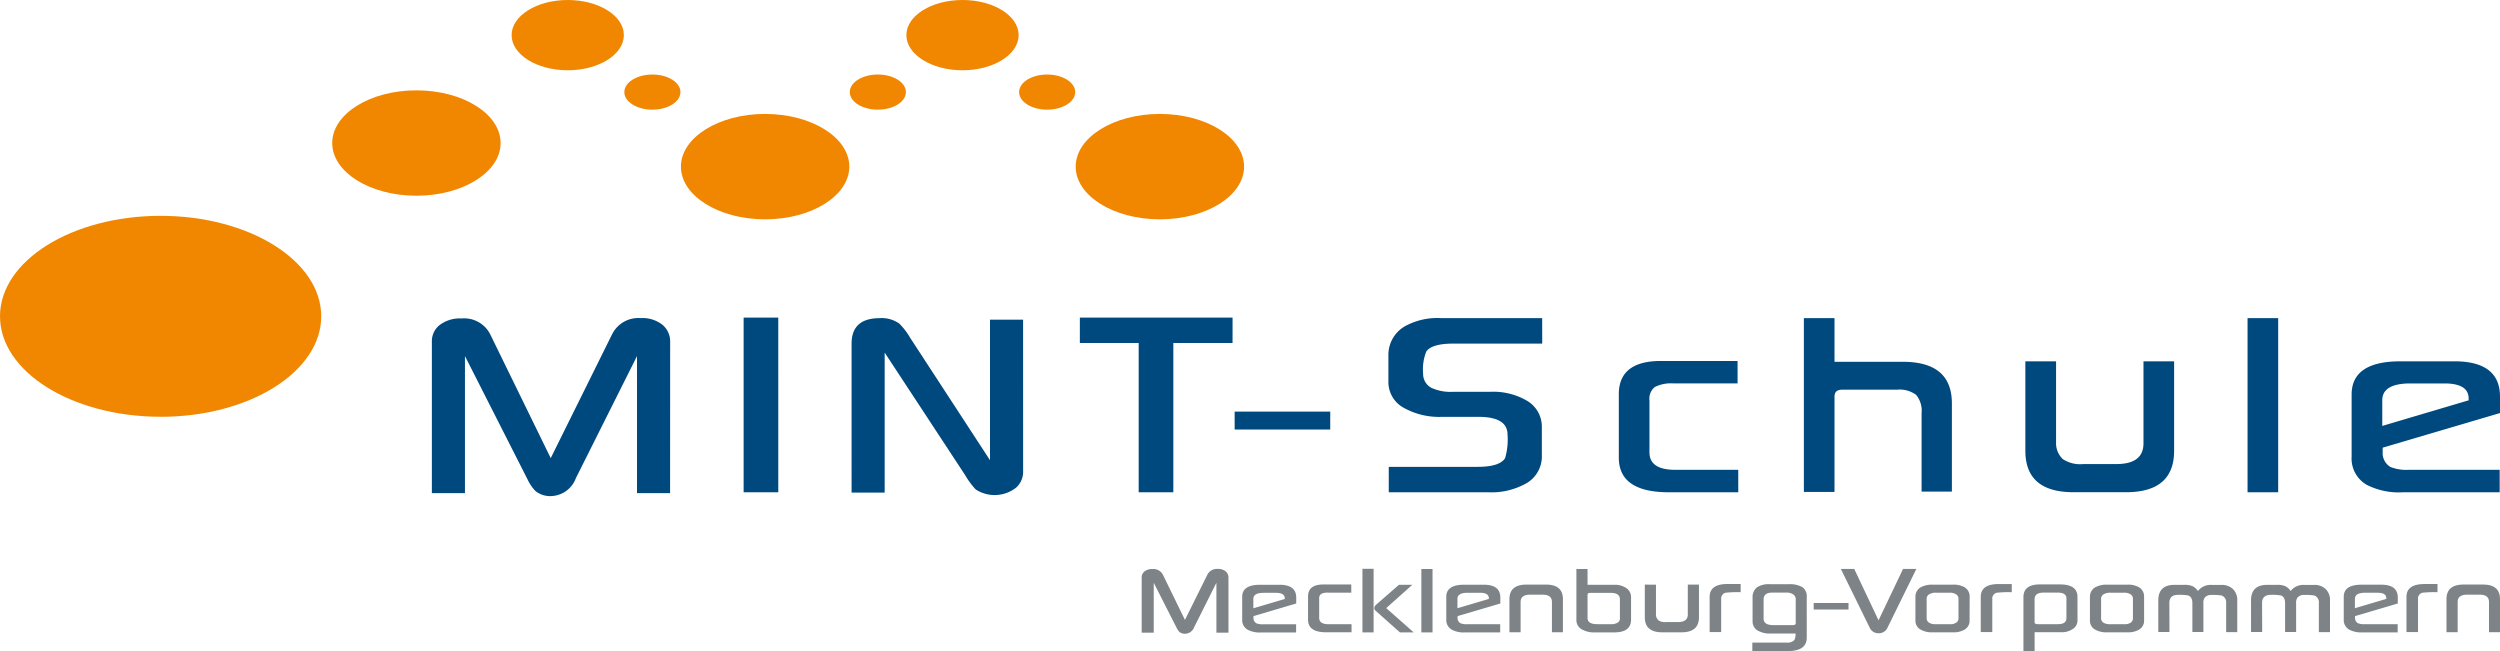 <svg id="Gruppe_94" data-name="Gruppe 94" xmlns="http://www.w3.org/2000/svg" width="204" height="53.143" viewBox="0 0 204 53.143">
  <path id="Pfad_421" data-name="Pfad 421" d="M134.031,52.327h-7.8V53.79h7.8Zm-7.97-7.674H113.6v2.075h4.8V58.906h2.828V46.728h4.832Zm-17.093.171h-2.7V56.292l-6.522-10a5.535,5.535,0,0,0-.882-1.151,2.47,2.47,0,0,0-1.591-.441q-2.3,0-2.3,2.075V58.935h2.7V47.51l6.579,10.018a6.231,6.231,0,0,0,.853,1.151,2.837,2.837,0,0,0,3.283-.142,1.719,1.719,0,0,0,.583-1.335Zm-19.977-.171H86.164V58.906h2.828Zm-8.822,1.99a1.777,1.777,0,0,0-.625-1.4,2.641,2.641,0,0,0-1.791-.547,2.386,2.386,0,0,0-2.33,1.335l-5,10.09L65.5,46.046a2.38,2.38,0,0,0-2.359-1.321,2.7,2.7,0,0,0-1.777.532,1.674,1.674,0,0,0-.64,1.343V58.977h2.7V47.794l5.1,10.047a3.62,3.62,0,0,0,.64.952,1.9,1.9,0,0,0,1.279.427,2.234,2.234,0,0,0,2.032-1.464l4.988-9.961V58.977h2.7Z" transform="translate(-25.484 -18.738)" fill="#00497f"/>
  <path id="Pfad_422" data-name="Pfad 422" d="M271.356,85.145v-2.7q0-1.19-1.377-1.19h-1.6q-1.388,0-1.388,1.19v2.7h.911V82.676q0-.595.777-.595h1.014q.765,0,.766.595v2.469Zm-5.1-3.933H265.2q-1.476,0-1.475,1.05v2.872h.942V82.443a.486.486,0,0,1,.363-.522,9.124,9.124,0,0,1,1.226-.042Zm-6.739,1.972v-.761q0-.5.839-.5h1q.724,0,.725.445v.057Zm3.5-.869q0-1.051-1.356-1.05h-1.6q-1.455,0-1.454.988v1.843a.9.9,0,0,0,.445.838,2.088,2.088,0,0,0,1.092.223h2.862v-.668h-2.692a1.312,1.312,0,0,1-.553-.082.481.481,0,0,1-.233-.445V83.83l3.488-1.03Zm-5.532,2.821V82.557a1.242,1.242,0,0,0-.35-.932,1.307,1.307,0,0,0-.955-.341h-.812a1.284,1.284,0,0,0-1.092.5,1.193,1.193,0,0,0-.445-.4,1.575,1.575,0,0,0-.637-.106h-.828q-1.325,0-1.325,1.273v2.577h.911l-.01-2.375q0-.657.709-.658a3.932,3.932,0,0,1,.838.052q.332.129.331.626v2.355h.9V82.779a.691.691,0,0,1,.125-.476.655.655,0,0,1,.5-.2,4.678,4.678,0,0,1,.849.042.574.574,0,0,1,.382.616v2.375Zm-7.567,0V82.557a1.242,1.242,0,0,0-.349-.932,1.308,1.308,0,0,0-.955-.341H247.8a1.282,1.282,0,0,0-1.092.5,1.2,1.2,0,0,0-.445-.4,1.577,1.577,0,0,0-.637-.106H244.8q-1.325,0-1.325,1.273v2.577h.911l-.01-2.375q0-.657.709-.658a3.939,3.939,0,0,1,.839.052q.331.129.331.626v2.355h.9V82.779a.691.691,0,0,1,.124-.476.655.655,0,0,1,.5-.2,4.669,4.669,0,0,1,.849.042.575.575,0,0,1,.383.616v2.375Zm-8.726-.755a.834.834,0,0,1-.465.108h-1.211a.914.914,0,0,1-.487-.108.407.407,0,0,1-.222-.378V82.433a.418.418,0,0,1,.222-.393,1.025,1.025,0,0,1,.554-.119h1.081a.932.932,0,0,1,.528.119.421.421,0,0,1,.212.393v1.579a.4.4,0,0,1-.212.368m1.123-2.128a.862.862,0,0,0-.435-.787,1.791,1.791,0,0,0-.963-.2H239.34a1.939,1.939,0,0,0-.989.2.877.877,0,0,0-.455.787v1.941a.82.82,0,0,0,.36.7,1.858,1.858,0,0,0,1.084.259h1.578a1.8,1.8,0,0,0,.953-.2.836.836,0,0,0,.445-.761ZM235.3,84.487h-1.677q-.244,0-.244-.171V82.443q0-.533.756-.533h1.113q.73,0,.73.476V83.98q0,.508-.678.507m1.579-2.225q0-1.019-1.434-1.02h-1.63q-1.345,0-1.345,1.041V86.7h.911V85.145h2.164a1.607,1.607,0,0,0,.96-.269.82.82,0,0,0,.376-.694Zm-5.362-1.05h-1.056q-1.476,0-1.475,1.05v2.872h.942V82.443a.486.486,0,0,1,.363-.522,9.124,9.124,0,0,1,1.226-.042Zm-4.559,3.168a.835.835,0,0,1-.466.108h-1.211a.915.915,0,0,1-.487-.108.406.406,0,0,1-.222-.378V82.433a.417.417,0,0,1,.222-.393,1.022,1.022,0,0,1,.554-.119h1.082a.932.932,0,0,1,.528.119.421.421,0,0,1,.212.393v1.579a.4.4,0,0,1-.212.368m1.123-2.128a.863.863,0,0,0-.435-.787,1.792,1.792,0,0,0-.963-.2H225.1a1.937,1.937,0,0,0-.988.2.878.878,0,0,0-.456.787v1.941a.822.822,0,0,0,.36.7,1.859,1.859,0,0,0,1.084.259h1.579a1.794,1.794,0,0,0,.952-.2.837.837,0,0,0,.445-.761Zm-5.435-2.272-2,4.193-1.983-4.193h-1.092l2.345,4.777a.775.775,0,0,0,.74.471.767.767,0,0,0,.73-.471l2.345-4.777Zm-4.451,2.779h-2.842v.533h2.842Zm-4.508,1.806h-1.62q-.8,0-.8-.528V82.464q0-.554.72-.554h1.139a.944.944,0,0,1,.611.187.476.476,0,0,1,.15.409v1.9q0,.155-.2.155m1.1-2.287a.9.9,0,0,0-.355-.807,2.073,2.073,0,0,0-1.131-.239H211.79a1.707,1.707,0,0,0-1.095.277,1.045,1.045,0,0,0-.328.847v1.889a.857.857,0,0,0,.378.743,1.959,1.959,0,0,0,1.128.266h2a1.024,1.024,0,0,1-.1.539.8.8,0,0,1-.647.2h-2.779v.693h2.893q1.548,0,1.548-1.092Zm-5.393-1.066h-1.056q-1.475,0-1.475,1.05v2.872h.942V82.443a.486.486,0,0,1,.362-.522,9.136,9.136,0,0,1,1.227-.042Zm-7.821.052v2.66q0,1.233,1.428,1.232h1.563q1.429,0,1.428-1.232v-2.66h-.911V83.7q0,.616-.807.616H203.3a.95.95,0,0,1-.616-.145.649.649,0,0,1-.2-.492V81.263ZM199.4,84.332a.931.931,0,0,1-.6.155h-1.1q-.8,0-.8-.5V82.1q0-.166.223-.166H198.8q.74,0,.741.544v1.48a.425.425,0,0,1-.14.378m-3.41-4.348v4.11a.868.868,0,0,0,.429.807,2.024,2.024,0,0,0,1.045.254h1.6q1.387,0,1.387-1.04V82.3a.889.889,0,0,0-.37-.743,1.618,1.618,0,0,0-1.006-.282H196.9V79.985Zm-1.1,5.16v-2.7q0-1.19-1.377-1.19h-1.6q-1.388,0-1.387,1.19v2.7h.911V82.676q0-.595.777-.595h1.014q.766,0,.766.595v2.469Zm-8.607-1.962v-.761q0-.5.839-.5h1q.725,0,.724.445v.057Zm3.5-.869q0-1.051-1.356-1.05h-1.6q-1.454,0-1.454.988v1.843a.9.9,0,0,0,.445.838,2.088,2.088,0,0,0,1.092.223h2.862v-.668h-2.691a1.318,1.318,0,0,1-.554-.082.481.481,0,0,1-.233-.445V83.83l3.489-1.03Zm-5.533-2.334h-.911v5.176h.911Zm-4.808-.016h-.911v5.191h.911Zm1.03,3.209,2.127-1.9h-1.092l-1.832,1.6a.448.448,0,0,0-.181.3.362.362,0,0,0,.16.259l1.941,1.724h1.123Zm-2.831,1.315h-1.873q-.766,0-.766-.517V82.422a.441.441,0,0,1,.16-.4,1.073,1.073,0,0,1,.559-.106h1.9v-.668h-2.277q-1.252,0-1.252.988v1.884q0,1.03,1.485,1.03h2.065Zm-8.012-1.3v-.761q0-.5.839-.5h1q.724,0,.725.445v.057Zm3.5-.869q0-1.051-1.356-1.05h-1.6q-1.455,0-1.454.988v1.843a.9.9,0,0,0,.445.838,2.088,2.088,0,0,0,1.092.223h2.862v-.668h-2.691a1.313,1.313,0,0,1-.554-.082.48.48,0,0,1-.233-.445V83.83l3.487-1.03ZM167.6,80.689a.648.648,0,0,0-.228-.51.965.965,0,0,0-.652-.2.868.868,0,0,0-.849.486l-1.822,3.675-1.791-3.67a.867.867,0,0,0-.86-.481.98.98,0,0,0-.647.194.611.611,0,0,0-.233.489v4.508h.984V81.108l1.858,3.659a1.331,1.331,0,0,0,.233.347.693.693,0,0,0,.466.155.814.814,0,0,0,.741-.533l1.816-3.629v4.073h.984Z" transform="translate(-67.357 -33.555)" fill="#7d8386"/>
  <path id="Pfad_423" data-name="Pfad 423" d="M158.112,24.619c3.794,0,6.87-1.926,6.87-4.3s-3.076-4.3-6.87-4.3-6.87,1.926-6.87,4.3,3.076,4.3,6.87,4.3" transform="translate(-63.465 -6.722)" fill="#f18700"/>
  <path id="Pfad_424" data-name="Pfad 424" d="M102.607,24.619c3.794,0,6.87-1.926,6.87-4.3s-3.076-4.3-6.87-4.3-6.87,1.926-6.87,4.3,3.076,4.3,6.87,4.3" transform="translate(-40.174 -6.722)" fill="#f18700"/>
  <path id="Pfad_425" data-name="Pfad 425" d="M76.511,5.734c2.529,0,4.58-1.284,4.58-2.868S79.041,0,76.511,0s-4.58,1.284-4.58,2.866,2.05,2.868,4.58,2.868" transform="translate(-30.184)" fill="#f18700"/>
  <path id="Pfad_426" data-name="Pfad 426" d="M53.58,21.3c3.794,0,6.87-1.926,6.87-4.3s-3.076-4.3-6.87-4.3-6.87,1.925-6.87,4.3,3.076,4.3,6.87,4.3" transform="translate(-19.601 -5.328)" fill="#f18700"/>
  <path id="Pfad_427" data-name="Pfad 427" d="M13.106,46.74c7.238,0,13.106-3.673,13.106-8.2s-5.868-8.2-13.106-8.2S0,34.005,0,38.536s5.868,8.2,13.106,8.2" transform="translate(0 -12.728)" fill="#f18700"/>
  <path id="Pfad_428" data-name="Pfad 428" d="M132.015,5.734c2.529,0,4.58-1.284,4.58-2.868S134.545,0,132.015,0s-4.58,1.284-4.58,2.866,2.05,2.868,4.58,2.868" transform="translate(-53.475)" fill="#f18700"/>
  <path id="Pfad_429" data-name="Pfad 429" d="M145.574,13.346c1.265,0,2.29-.642,2.29-1.434s-1.026-1.434-2.29-1.434-2.29.642-2.29,1.434,1.026,1.434,2.29,1.434" transform="translate(-60.126 -4.397)" fill="#f18700"/>
  <path id="Pfad_430" data-name="Pfad 430" d="M121.768,13.346c1.265,0,2.29-.642,2.29-1.434s-1.025-1.434-2.29-1.434-2.29.642-2.29,1.434,1.026,1.434,2.29,1.434" transform="translate(-50.136 -4.397)" fill="#f18700"/>
  <path id="Pfad_431" data-name="Pfad 431" d="M90.07,13.346c1.265,0,2.29-.642,2.29-1.434s-1.026-1.434-2.29-1.434-2.29.642-2.29,1.434,1.026,1.434,2.29,1.434" transform="translate(-36.835 -4.397)" fill="#f18700"/>
  <path id="Pfad_432" data-name="Pfad 432" d="M276.307,53.524V51.435q0-1.378,2.3-1.378h2.757q1.989,0,1.99,1.222v.156Zm9.607-2.388q0-2.884-3.724-2.884H277.8q-3.994,0-3.994,2.714v5.059a2.479,2.479,0,0,0,1.222,2.3,5.743,5.743,0,0,0,3,.611h7.859V57.105H278.5a3.6,3.6,0,0,1-1.52-.227,1.32,1.32,0,0,1-.64-1.222V55.3l9.579-2.828Zm-18.1-6.408h-2.5v14.21h2.5Zm-20.631,3.524v7.3q0,3.381,3.922,3.382H255.4q3.923,0,3.922-3.382v-7.3h-2.5v6.693q0,1.691-2.217,1.691h-2.671a2.606,2.606,0,0,1-1.691-.4,1.778,1.778,0,0,1-.554-1.351V48.252Zm-18.073-3.524V58.91h2.5V51.136q0-.568.611-.568h4.49a2.234,2.234,0,0,1,1.563.427,2.035,2.035,0,0,1,.441,1.492v6.395h2.473v-7.19q0-3.4-3.993-3.4H231.61V44.728Zm-5.355,12.377H218.61q-2.1,0-2.1-1.421V51.435a1.208,1.208,0,0,1,.441-1.087,2.936,2.936,0,0,1,1.535-.291H223.7V48.224h-6.252q-3.439,0-3.439,2.714V56.11q0,2.828,4.078,2.828h5.67Zm-16-12.377h-8.242a5.46,5.46,0,0,0-2.885.625,2.685,2.685,0,0,0-1.421,2.373v2.217a2.388,2.388,0,0,0,1.307,2.132,5.908,5.908,0,0,0,3.056.71h3q2.358,0,2.359,1.45a5.353,5.353,0,0,1-.2,1.918q-.441.71-2.245.71h-7.247v2.075h8.086a5.781,5.781,0,0,0,3.226-.782,2.531,2.531,0,0,0,1.179-2.245V53.666a2.451,2.451,0,0,0-1.151-2.16,5.458,5.458,0,0,0-3.07-.767h-3a3.727,3.727,0,0,1-1.8-.327,1.285,1.285,0,0,1-.667-1.151,3.972,3.972,0,0,1,.255-1.8q.441-.654,2.217-.654h7.247Z" transform="translate(-81.914 -18.769)" fill="#00497f"/>
</svg>

